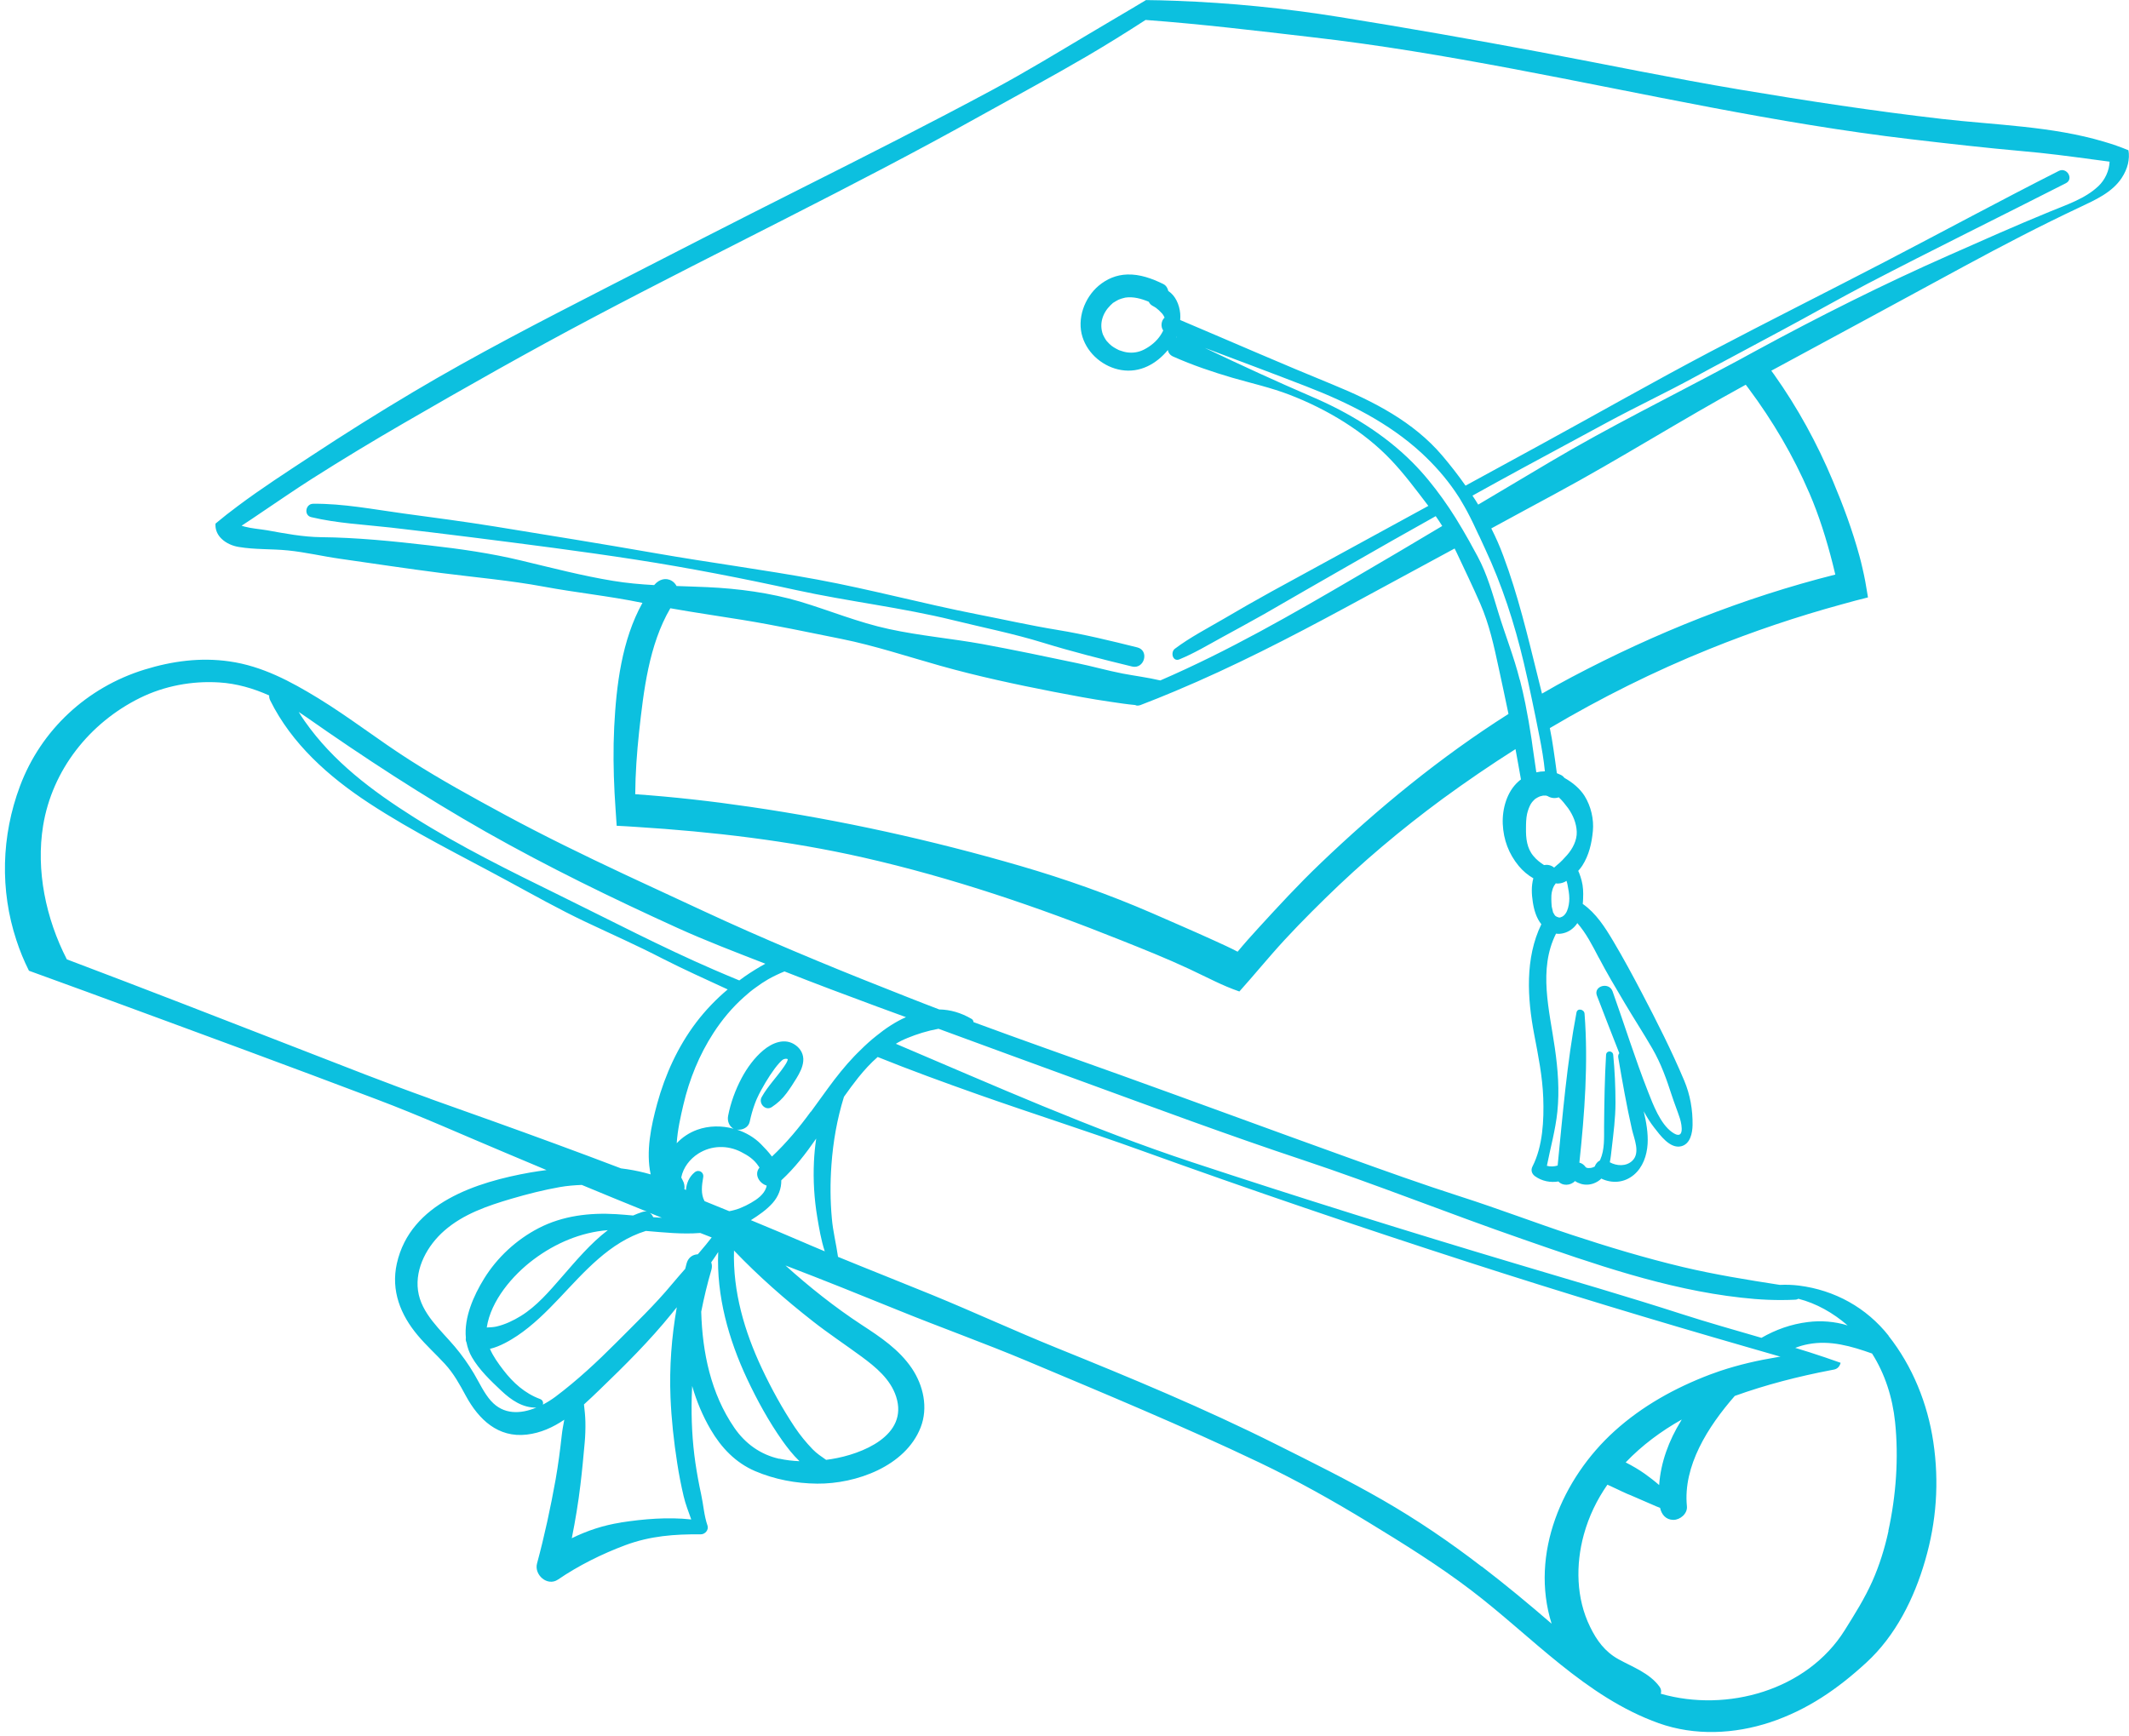<?xml version="1.0" encoding="UTF-8" standalone="no"?><svg xmlns="http://www.w3.org/2000/svg" xmlns:xlink="http://www.w3.org/1999/xlink" fill="#0cc0df" height="245.2" preserveAspectRatio="xMidYMid meet" version="1" viewBox="-0.7 0.0 300.7 245.2" width="300.7" zoomAndPan="magnify"><g id="change1_1"><path d="M299.93,21.23h0c-1.13-.47-2.28-.87-3.45-1.21h0c-7.36-2.2-15.35-2.35-22.91-3.22-9.54-1.1-19.04-2.55-28.51-4.14-9.47-1.59-18.87-3.55-28.3-5.32-9.4-1.76-18.84-3.42-28.29-4.94-7.71-1.24-15.42-2.01-23.19-2.29-1.37-.05-2.74-.09-4.12-.1-1.42,.85-2.85,1.71-4.29,2.55-1.28,.76-2.55,1.51-3.83,2.27-4.42,2.63-8.85,5.33-13.39,7.77-9.03,4.86-18.19,9.49-27.36,14.1s-18.29,9.29-27.42,13.98c-9.16,4.7-18.35,9.43-27.21,14.7-4.88,2.9-9.69,5.92-14.42,9.04-3.48,2.29-7.01,4.57-10.35,7.07-1.07,.79-2.12,1.62-3.15,2.48-.01,.07-.01,.14-.01,.22,.01,.77,.34,1.42,.85,1.91,.64,.63,1.55,1.03,2.44,1.17,2.29,.39,4.64,.26,6.94,.49,2.49,.25,4.89,.83,7.37,1.18,4.75,.68,9.51,1.4,14.27,2.01,4.84,.62,9.72,1.04,14.51,1.93,4.62,.86,9.32,1.33,13.92,2.29h.01c-2.92,5.26-3.69,11.64-3.99,17.54-.15,3.1-.11,6.19,.05,9.29,.04,.71,.08,1.41,.13,2.12,.06,.83,.11,1.69,.17,2.54,.92,.04,1.83,.1,2.75,.16,10.78,.68,21.58,1.94,32.11,4.33,12.44,2.83,24.51,6.93,36.35,11.67,3.26,1.3,6.49,2.59,9.68,4.08,1.18,.56,2.38,1.15,3.58,1.72,1.13,.54,2.29,1.04,3.48,1.45,1.05-1.17,2.07-2.36,3.09-3.55,.52-.6,1.04-1.19,1.55-1.79,2.38-2.73,4.91-5.29,7.49-7.82,5.19-5.09,10.7-9.73,16.55-14.04,3.35-2.45,6.79-4.8,10.32-7.04,.27,1.43,.51,2.86,.77,4.29-.12,.08-.24,.17-.35,.28-1.64,1.44-2.31,3.88-2.22,6,.1,2.23,.84,4.22,2.26,5.94,.57,.69,1.29,1.3,2.06,1.74-.3,1.1-.25,2.24-.07,3.39,.17,1.1,.5,2.23,1.2,3.1h0c-2.33,4.8-1.98,10.47-1.01,15.56,.57,2.98,1.17,5.94,1.28,8.98,.11,3.14-.06,6.83-1.52,9.68-.27,.52-.1,1.05,.36,1.38,.97,.7,2.18,.93,3.31,.74,.53,.64,1.7,.62,2.33-.06,1.05,.71,2.42,.71,3.53-.17,.07-.05,.12-.12,.18-.18,1.53,.73,3.25,.61,4.6-.52,1.28-1.07,1.85-2.74,1.95-4.37,.09-1.52-.19-3.1-.55-4.62,.43,.8,.91,1.58,1.48,2.31,.82,1.05,2.23,3.02,3.8,2.64,1.3-.31,1.6-1.87,1.62-3,.03-2.16-.34-4.29-1.18-6.28-1.77-4.2-3.87-8.36-5.99-12.4-1.3-2.48-2.62-4.93-4.05-7.33-1.16-1.95-2.41-3.91-4.29-5.23h0c.03-.27,.04-.52,.05-.78,.04-.84,.01-1.7-.21-2.52-.09-.37-.22-.73-.35-1.08-.04-.1-.08-.2-.13-.29,.21-.23,.39-.46,.57-.73,.95-1.47,1.34-3.18,1.5-4.9,.16-1.68-.28-3.52-1.17-4.95-.66-1.05-1.71-1.92-2.84-2.55-.13-.17-.3-.32-.5-.42-.2-.09-.38-.17-.58-.25-.14-1.14-.32-2.28-.48-3.42-.14-.99-.31-1.98-.51-2.95,7.23-4.28,14.77-8.04,22.51-11.16,6.13-2.48,12.41-4.6,18.79-6.34,1.2-.34,2.42-.66,3.63-.96-.02-.11-.03-.23-.05-.34-.2-1.3-.43-2.56-.73-3.82-.12-.57-.27-1.12-.42-1.69-.99-3.63-2.29-7.13-3.75-10.6-2.23-5.33-4.99-10.37-8.32-15.06-.12-.17-.25-.35-.38-.52,9.08-4.89,18.16-9.83,27.22-14.74,5.39-2.92,10.82-5.75,16.37-8.36,2.17-1.03,4.54-2.07,5.9-4.13,.42-.64,.72-1.31,.88-1.98,.15-.66,.19-1.32,.07-1.95Zm-114.25,100.86c-3,2.87-5.82,5.93-8.62,8.99-1.01,1.1-2.01,2.22-2.96,3.37-1.03-.54-2.08-1.02-3.14-1.5-2.97-1.36-5.97-2.64-8.95-3.95-6.03-2.62-12.29-4.83-18.6-6.67-12.49-3.63-25.32-6.47-38.2-8.35-5.38-.79-10.77-1.4-16.19-1.78,.02-2.91,.23-5.84,.54-8.74,.64-5.82,1.38-12.35,4.42-17.53,3.39,.61,6.81,1.09,10.22,1.65,4.67,.76,9.3,1.75,13.94,2.68,4.71,.95,9.36,2.5,13.99,3.8,5.26,1.48,10.59,2.62,15.96,3.67,2.7,.52,5.37,1.03,8.09,1.42,1.17,.17,2.31,.35,3.44,.45,0,.01,.01,.01,.02,0,.15,.09,.35,.11,.57,.05h.01c.05-.01,.1-.02,.15-.04,1.65-.63,3.28-1.29,4.9-1.97,8.24-3.45,16.19-7.55,24.04-11.79,5.15-2.78,10.3-5.58,15.44-8.36,.09,.17,.17,.35,.26,.52,1.13,2.41,2.3,4.83,3.36,7.26,1.28,2.94,1.93,5.95,2.6,9.06,.47,2.17,.94,4.35,1.39,6.53-9.61,6.09-18.5,13.39-26.67,21.22Zm28.27-26.05c-.81-3.23-2.05-6.31-3.02-9.49-.83-2.71-1.58-5.42-2.92-7.92-.4-.75-.81-1.5-1.23-2.25-.61-1.08-1.23-2.14-1.88-3.19-.29-.45-.58-.91-.87-1.35-.33-.48-.65-.96-.99-1.43-1.3-1.81-2.7-3.54-4.26-5.1-3.96-3.98-8.96-7.02-14.09-9.22-5.11-2.2-10.19-4.54-15.22-6.94,4.79,1.81,9.58,3.59,14.34,5.44,5.86,2.27,11.63,5.13,16.28,9.42,1.79,1.66,3.36,3.43,4.73,5.42,.19,.27,.37,.56,.55,.83,.12,.21,.26,.41,.37,.62,.27,.44,.52,.9,.77,1.35,.59,1.11,1.13,2.24,1.66,3.4h.01c.29,.63,.58,1.27,.87,1.89,2.41,5.15,4.15,10.54,5.46,16.07,.41,1.74,.8,3.49,1.16,5.24,.35,1.66,.69,3.3,1.01,4.96,.02,.09,.04,.2,.06,.29,.32,1.63,.6,3.24,.76,4.89-.41,0-.81,.05-1.21,.14-.16-1.16-.35-2.33-.51-3.5-.05-.39-.11-.78-.16-1.16-.25-1.69-.55-3.37-.88-5.04-.23-1.12-.48-2.25-.77-3.36Zm11.16,39.24c1.14,2.18,2.4,4.3,3.66,6.42,1.28,2.16,2.65,4.26,3.91,6.44,1.24,2.15,2,4.32,2.76,6.66,.35,1.08,.78,2.13,1.13,3.21,.32,1.01,.66,3.22-1.13,1.92-1.64-1.18-2.65-3.86-3.36-5.67-1.84-4.67-3.33-9.48-5.02-14.21-.5-1.39-2.74-.76-2.21,.61,1.04,2.71,2.09,5.42,3.16,8.13-.12,.15-.19,.35-.15,.61,.58,3.39,1.18,6.82,1.94,10.17,.3,1.31,1.22,3.3,.04,4.42-.86,.82-2.19,.75-3.17,.21,.13-.65,.2-1.32,.27-1.96,.25-2.16,.53-4.28,.53-6.46,0-2.25-.1-4.51-.32-6.75-.06-.64-.97-.66-1.01,0-.2,3.36-.25,6.75-.28,10.12-.01,1.53,.1,3.25-.54,4.68-.02,.04-.04,.08-.06,.12-.33,.16-.59,.48-.72,.85-.14,.08-.29,.15-.46,.18-.21,.04-.69,.1-.85-.13-.21-.3-.52-.52-.86-.6,.74-6.97,1.27-14.06,.73-21.05-.05-.61-1.01-.84-1.14-.15-1.35,7.12-1.94,14.4-2.66,21.61-.49,.15-1.01,.18-1.52,.04,.5-2.55,1.21-5.04,1.48-7.64,.31-3.02,.08-5.98-.35-8.97-.76-5.35-2.38-11.13,.16-16.19,.17,.03,.36,.03,.54,.02,.77-.06,1.48-.4,2.03-.96,.17-.17,.32-.36,.44-.55,1.27,1.46,2.12,3.15,3.03,4.89Zm-6.66-7.38c-.02-.3-.04-.6-.04-.9,0-.17,0-.35,.01-.52,0-.04,.04-.3,.04-.35h0c.05-.23,.1-.43,.17-.64h.01s0-.03,.01-.04c.03-.08,.11-.25,.13-.28,.03-.06,.08-.12,.11-.17,0-.01,.01-.01,.01-.01,.05-.06,.1-.12,.13-.2,.24,.06,.44,.03,.69-.01,.31-.06,.58-.17,.83-.34,.06,.17,.1,.34,.14,.51,.12,.65,.26,1.31,.26,1.98,0,.58-.1,1.22-.32,1.75-.12,.28-.25,.46-.45,.66-.12,.11-.28,.2-.48,.26-.01,0-.03,.01-.04,.01-.02,0-.04,.01-.05,.01h-.12s-.17-.06-.21-.07c-.02-.01-.03-.01-.04-.01-.02-.01-.03-.01-.04-.02h-.01l-.15-.09s-.04-.02-.05-.03c-.04-.05-.06-.08-.07-.08h-.01c-.08-.12-.15-.26-.22-.37-.08-.17-.02,0-.07-.21-.05-.16-.09-.34-.12-.51-.01-.04-.01-.07-.02-.09t-.01-.02h0c-.01-.07-.01-.13-.02-.21Zm1.03-15.24c.46,.42,.86,.93,1.29,1.5,.7,.98,1.18,2.13,1.23,3.34,.05,1.2-.58,2.4-1.35,3.28-.44,.5-.91,1.01-1.44,1.43-.14,.11-.28,.23-.41,.36-.02-.02-.04-.03-.06-.05-.38-.3-.9-.4-1.36-.31-.56-.36-1.06-.75-1.49-1.27-.94-1.11-1.08-2.51-1.06-3.92,0-.71,.02-1.39,.15-2.02,.03-.12,.06-.25,.1-.38,.15-.5,.37-1.01,.61-1.3,.11-.14,.25-.27,.37-.39,.02-.02,.05-.04,.07-.06,0,0,.02-.01,.07-.05,.26-.15,.4-.24,.52-.28,.03-.02,.07-.03,.1-.04,.14-.03,.28-.08,.41-.1,0,.01,.31,0,.33,0,.04,0,.08,0,.1-.01,.02,.01,.05,.03,.1,.04,.04,.01,.07,.02,.09,.02,.01,0,.02,.01,.03,.01,.02,.02,.05,.03,.1,.06,.46,.25,1,.29,1.47,.12Zm35.35-43.06c1.39,3.22,2.45,6.62,3.31,10.01,.13,.52,.26,1.04,.38,1.56-12.94,3.26-25.39,8.23-37.2,14.47-1.42,.75-2.83,1.53-4.23,2.35-.2-.83-.41-1.67-.62-2.5-1.41-5.68-2.78-11.46-4.84-16.95-.49-1.34-1.06-2.63-1.7-3.89,2.98-1.63,5.98-3.24,8.97-4.86,9.13-4.92,17.87-10.47,26.97-15.44,.13,.17,.27,.36,.4,.53,3.4,4.56,6.32,9.51,8.55,14.71Zm40.85-43.31c-1.85,1.78-4.55,2.65-6.89,3.62-4.77,1.95-9.5,4.06-14.22,6.15-9.26,4.09-18.35,8.65-27.24,13.48-.35,.19-.69,.37-1.03,.56-.87,.48-1.75,.96-2.63,1.42-8.47,4.55-17.11,8.8-25.36,13.69-3.42,2.03-6.82,4.05-10.23,6.08-.26-.43-.52-.85-.81-1.27,2.3-1.28,4.62-2.55,6.93-3.81,4.05-2.2,8.12-4.4,12.18-6.58,4.06-2.19,8.24-4.16,12.29-6.37,1.53-.83,3.07-1.67,4.61-2.48h0c1.17-.64,2.36-1.27,3.53-1.89,1.35-.73,2.71-1.45,4.05-2.17,4.07-2.17,8.08-4.47,12.16-6.61,9.3-4.85,18.73-9.47,28.07-14.23,1.15-.59,.13-2.31-1.01-1.73-8.23,4.17-16.34,8.56-24.53,12.82-8.19,4.26-16.45,8.39-24.62,12.69-8.16,4.3-16.17,8.87-24.27,13.29-3.46,1.88-6.91,3.78-10.37,5.66-1.02-1.46-2.13-2.88-3.3-4.26-4.05-4.76-9.69-7.65-15.39-9.99-7.23-2.95-14.39-6.09-21.59-9.14h-.02c.02-.32,.03-.64,0-.95-.12-1.24-.67-2.5-1.68-3.16-.09-.42-.33-.8-.72-.99-1.58-.77-3.29-1.4-5.08-1.34-1.53,.05-2.87,.61-4.04,1.59-2.02,1.71-3.09,4.68-2.28,7.24,.76,2.42,3,4.27,5.49,4.67,2.63,.43,4.94-.86,6.57-2.83h0c.06,.38,.3,.73,.76,.93,2.72,1.21,5.47,2.14,8.32,2.98,2.7,.78,5.48,1.4,8.1,2.41,5.27,2.03,10.52,5.16,14.4,9.28,1.79,1.89,3.4,4.05,4.98,6.12,.07,.1,.15,.2,.23,.3-2.89,1.58-5.79,3.16-8.68,4.74-4.49,2.45-8.98,4.9-13.47,7.36-2.28,1.26-4.54,2.55-6.78,3.87-2.31,1.35-4.73,2.6-6.87,4.21-.66,.5-.31,1.89,.64,1.5,2.09-.86,4.02-2.02,6.01-3.11,1.98-1.09,3.98-2.16,5.95-3.28,4-2.3,7.99-4.62,12-6.9,4.06-2.34,8.15-4.65,12.24-6.94,.32,.45,.63,.92,.92,1.39-4.04,2.42-8.11,4.82-12.17,7.19-9,5.27-18.04,10.48-27.65,14.63-1.77-.42-3.56-.64-5.35-.98-2.16-.42-4.28-1.03-6.43-1.47-4.44-.94-8.88-1.86-13.35-2.69-4.38-.79-8.83-1.17-13.19-2.12-4.33-.93-8.35-2.61-12.57-3.88-4.19-1.24-8.71-1.84-13.08-2.04-1.45-.07-2.91-.1-4.36-.16h0s-.01-.04-.02-.05c-.16-.28-.38-.52-.65-.68-.88-.52-1.8-.17-2.4,.5-.03,.03-.06,.07-.09,.1h0c-1.94-.11-3.88-.28-5.81-.6-4.33-.71-8.66-1.84-12.93-2.86-4.31-1.04-8.67-1.66-13.09-2.16-5-.58-10.17-1.1-15.2-1.15-2.59-.03-5.12-.52-7.67-.98-1.04-.17-2.11-.24-3.14-.51-.11-.03-.27-.07-.43-.13,.94-.61,1.87-1.23,2.8-1.87,2.37-1.59,4.71-3.21,7.11-4.74,4.28-2.72,8.61-5.34,13-7.88,8.85-5.13,17.75-10.17,26.8-14.95,18.13-9.59,36.65-18.42,54.56-28.42,5.04-2.81,10.12-5.54,15.1-8.45,2.81-1.65,5.58-3.37,8.31-5.14,7.87,.58,15.71,1.53,23.54,2.44,9.47,1.08,18.82,2.68,28.17,4.43,18.74,3.53,37.44,7.76,56.38,9.98,5.26,.62,10.54,1.22,15.81,1.69,3.27,.28,6.52,.71,9.77,1.15h.01c.83,.1,1.65,.22,2.48,.33-.05,1.28-.64,2.55-1.57,3.45Zm-130.18,21.34s-.06,.01-.09,.03c0-.02,.01-.04,.02-.06,.02,.02,.05,.02,.07,.03Zm-1.91-.94c-.1,.22-.22,.43-.35,.63-.57,.89-1.42,1.58-2.35,2.06-.8,.41-1.62,.51-2.4,.4-.26-.03-.74-.16-1.08-.29-.03-.01-.11-.05-.12-.05-.11-.05-.22-.11-.33-.17-.24-.13-.47-.27-.68-.43,.1,.08-.25-.23-.29-.26-.11-.11-.35-.36-.38-.4-.17-.21-.48-.77-.53-.91-.56-1.52-.05-3.05,1.07-4.15,.09-.09,.19-.17,.28-.26,.04-.04,.06-.05,.07-.07,.02,0,.04-.02,.09-.05,.21-.14,.43-.26,.65-.38,.02,0,.06-.03,.09-.04,.12-.04,.24-.09,.36-.13,.1-.03,.19-.06,.29-.08,0,0,.26-.06,.28-.07,1.11-.16,2.24,.15,3.29,.59,.11,.22,.26,.42,.5,.55,.11,.06,.22,.12,.33,.19,.02,.01,.16,.1,.19,.12,.1,.07,.35,.28,.41,.34,.35,.35,.59,.54,.78,.98,0,.02,.01,.05,.02,.07-.46,.4-.59,1.25-.18,1.82Zm-14.95,42.3c3.8,.62,7.55,1.54,11.29,2.47,1.75,.44,1,3.12-.74,2.7-4.23-1.03-8.44-2.09-12.6-3.37-4.15-1.28-8.43-2.13-12.65-3.17-7.32-1.8-14.84-2.65-22.2-4.26-7.52-1.65-15.05-3.12-22.66-4.3-7.7-1.19-15.42-2.17-23.15-3.15-3.81-.48-7.63-.94-11.45-1.38-3.73-.42-7.57-.6-11.22-1.47-1.08-.26-.81-1.88,.26-1.89,4.24-.05,8.56,.8,12.76,1.37,4.3,.58,8.61,1.15,12.9,1.84,7.58,1.23,15.17,2.46,22.74,3.78,7.59,1.33,15.25,2.32,22.83,3.72,7.56,1.4,15,3.42,22.55,4.9,3.79,.74,7.54,1.59,11.35,2.21Zm117.43,99.74c-3.15-4-7.64-6.47-12.68-7.11-.9-.11-1.79-.14-2.69-.1h-.02c-4.59-.71-9.16-1.45-13.68-2.52-5.29-1.26-10.5-2.83-15.66-4.53-5.26-1.74-10.43-3.72-15.7-5.41-5.42-1.74-10.77-3.66-16.12-5.59-10.79-3.88-21.55-7.86-32.35-11.74-6.8-2.44-13.61-4.83-20.37-7.33-.02-.19-.11-.37-.28-.46-1.51-.88-3.02-1.3-4.52-1.33h-.04c-1.54-.59-3.05-1.17-4.58-1.78-4.24-1.67-8.47-3.35-12.67-5.1-1.12-.46-2.23-.93-3.34-1.4-4.26-1.8-8.49-3.66-12.68-5.61-2.98-1.39-5.97-2.76-8.94-4.15l-2.38-1.11c-5.64-2.65-11.25-5.38-16.75-8.35-4.54-2.46-9.06-4.93-13.41-7.71-4.4-2.8-8.51-6.03-12.95-8.75-3.91-2.39-7.95-4.56-12.55-5.21-4.08-.59-8.09-.05-12.01,1.16-8.12,2.51-14.6,8.51-17.58,16.46-2.64,7.05-2.83,14.71-.51,21.75h0c.48,1.48,1.07,2.92,1.78,4.33,2.75,1,5.49,2.01,8.24,3h0c7.5,2.76,15,5.51,22.5,8.29,6.13,2.26,12.25,4.57,18.38,6.88,6.13,2.31,12.14,5.02,18.18,7.55,1.93,.81,3.87,1.63,5.8,2.44h0c-.76,.1-1.52,.21-2.28,.34-7.55,1.34-16.94,4.29-18.86,12.86-.85,3.82,.51,7.25,2.96,10.16,1.19,1.42,2.57,2.66,3.82,4.02,1.27,1.38,2.09,2.9,2.98,4.54,1.81,3.32,4.54,5.93,8.6,5.45,1.97-.23,3.7-1.03,5.29-2.1-.14,.73-.28,1.47-.36,2.22-.23,2.08-.5,4.14-.86,6.2-.72,4-1.57,7.97-2.63,11.89-.43,1.6,1.46,3.29,2.96,2.27,2.92-1.99,6.2-3.62,9.52-4.86,3.53-1.31,6.93-1.56,10.66-1.53,.6,0,1.14-.63,.94-1.23-.49-1.41-.58-2.96-.9-4.42-.32-1.47-.59-2.94-.81-4.43-.45-3.09-.6-6.2-.52-9.32,.01-.52,.04-1.04,.06-1.56,.62,2.17,1.5,4.25,2.61,6.15,1.5,2.56,3.5,4.68,6.26,5.87,2.78,1.19,5.77,1.75,8.79,1.78,5.47,.05,12.46-2.44,14.61-7.94,1.09-2.78,.39-5.93-1.24-8.35-1.8-2.66-4.44-4.42-7.08-6.14-3.81-2.5-7.38-5.34-10.77-8.39h0c5.32,2.03,10.6,4.16,15.87,6.3,6.05,2.46,12.22,4.66,18.24,7.19,11,4.63,22.03,9.2,32.81,14.34,5.32,2.54,10.44,5.41,15.47,8.48,4.92,3,9.89,6.09,14.48,9.59,8.54,6.5,16.14,15.08,26.49,18.77,5.06,1.8,10.66,1.54,15.73-.14,5.25-1.75,9.53-4.71,13.56-8.42,4.14-3.79,6.77-9.08,8.31-14.41,1.61-5.5,2.01-11.11,1.16-16.78-.81-5.42-2.93-10.68-6.33-14.99Zm-138.65-42.07c1.38-.57,2.89-1.04,4.43-1.32h.01c6.68,2.46,13.35,4.9,20.04,7.34,10.44,3.81,20.89,7.7,31.43,11.2,10.44,3.48,20.64,7.58,31.03,11.18,10,3.48,20.24,7.08,30.82,8.26,2.58,.3,5.11,.42,7.72,.29,.15-.01,.29-.05,.4-.13,2.54,.65,4.91,1.99,6.96,3.77-1.82-.57-3.8-.71-5.6-.48-2.39,.29-4.57,1.08-6.57,2.23-3.77-1.1-7.55-2.16-11.3-3.37-7.69-2.48-15.44-4.73-23.19-7.04-15.39-4.59-30.73-9.38-45.99-14.42-14.25-4.71-27.97-10.85-41.78-16.71,.5-.31,1.03-.57,1.58-.79ZM42.5,101.26c8.21,5.76,16.67,11.28,25.4,16.24,8.79,4.98,17.85,9.39,27.04,13.57,4.07,1.85,8.28,3.45,12.46,5.08-.23,.12-.44,.25-.66,.37-1.05,.61-2.07,1.27-3.02,1.99-1.2-.49-2.41-1.01-3.6-1.52-7.39-3.2-14.52-6.93-21.74-10.48-6.97-3.42-14.02-6.89-20.6-11.04-5.87-3.71-11.43-7.85-15.45-13.6-.3-.42-.58-.85-.84-1.29,.35,.23,.68,.45,1.02,.69Zm17.54,53.95c-6.08-2.17-12.07-4.54-18.09-6.88-11.06-4.3-22.12-8.61-33.21-12.8-2.97-5.77-4.38-12.58-3.35-18.89,1.29-7.88,6.56-14.52,13.68-18.04,3.45-1.7,7.35-2.43,11.18-2.19,2.47,.15,4.84,.84,7.07,1.84-.02,.22,.03,.45,.14,.69,3.04,6.15,8.27,10.79,13.94,14.51,6.26,4.11,13.09,7.46,19.65,11.03,3.6,1.95,7.19,3.97,10.9,5.73,3.63,1.72,7.33,3.35,10.9,5.2,3.02,1.54,6.14,2.94,9.23,4.37-1.65,1.39-3.15,2.95-4.47,4.69-2.57,3.4-4.37,7.36-5.49,11.45-.87,3.19-1.61,6.72-.92,9.99h0c-1.07-.31-2.18-.56-3.31-.73-.3-.05-.59-.08-.88-.12-3.09-1.18-6.2-2.34-9.3-3.48-5.87-2.16-11.77-4.26-17.68-6.36Zm32.74,16.83c-.41-.02-.81-.05-1.22-.08-.1-.25-.27-.46-.48-.61h0c.56,.24,1.13,.46,1.7,.69Zm-24.12,25.89c-1.01-1.14-1.65-2.58-2.42-3.88-.8-1.35-1.69-2.6-2.7-3.8-1.99-2.36-4.76-4.7-5.2-7.93-.44-3.21,1.37-6.41,3.72-8.46,2.68-2.35,6.12-3.52,9.48-4.51,2.25-.66,4.53-1.24,6.85-1.65,1.02-.18,2.05-.26,3.08-.3,3.06,1.27,6.11,2.53,9.19,3.77h.04c-.2-.03-.43-.03-.67,.05-.46,.14-.88,.32-1.31,.5-.79-.07-1.58-.14-2.37-.19-3.77-.23-7.59,.22-10.98,1.98-3.13,1.62-5.86,4.14-7.71,7.15-1.46,2.37-2.84,5.47-2.56,8.35-.04,.22-.01,.44,.09,.65,.14,.72,.38,1.42,.77,2.09,1.03,1.78,2.67,3.34,4.16,4.74,1.38,1.3,2.98,2.4,4.92,2.37-2.19,.91-4.62,1.04-6.39-.95Zm16.49-24.14c-2.44,1.86-4.46,4.28-6.53,6.65-1.72,1.97-3.52,4.1-5.77,5.48-1.04,.64-2.21,1.2-3.41,1.48-.44,.1-.91,.12-1.39,.14,.57-3.79,3.66-7.4,6.63-9.62,3.06-2.29,6.66-3.83,10.46-4.13Zm1.82,41.31c-2.44,.38-4.74,1.14-6.91,2.21,.5-2.5,.92-5.02,1.22-7.56,.24-1.97,.42-3.95,.6-5.93,.09-1,.12-1.97,.1-2.98-.02-.84-.11-1.63-.2-2.43,.76-.68,1.49-1.39,2.21-2.08,3.58-3.45,7.06-6.9,10.19-10.77,.24-.29,.47-.59,.71-.88-.74,4.2-1.06,8.46-.89,12.73,.13,3.11,.47,6.23,.95,9.3,.24,1.56,.54,3.11,.9,4.64,.26,1.14,.7,2.22,1.08,3.31-3.29-.36-6.73-.07-9.96,.43Zm10.88-37.9c-.68,.03-1.33,.42-1.57,1.27-.07,.26-.13,.52-.2,.78-.62,.72-1.26,1.43-1.87,2.17-2.42,2.92-5.19,5.56-7.86,8.25-2.7,2.71-5.51,5.33-8.57,7.63-.55,.41-1.16,.8-1.81,1.14,.1-.3-.01-.66-.4-.8-2.14-.79-3.81-2.3-5.18-4.09-.72-.94-1.43-1.92-1.89-2.99,1.42-.33,2.88-1.2,3.87-1.86,2.18-1.46,4.12-3.39,5.92-5.29,3.55-3.75,7.12-7.93,12.23-9.51,2.55,.21,5.09,.49,7.65,.29h.04c.53,.22,1.07,.43,1.61,.63-.57,.72-1.14,1.44-1.74,2.12-.08,.08-.15,.17-.22,.26Zm9.73-9.72c-.01,.11-.03,.22-.07,.32-.34,.97-1.28,1.64-2.14,2.13-.95,.55-1.98,.99-3.07,1.18-1.16-.48-2.32-.95-3.49-1.42-.56-1.01-.38-2.27-.19-3.37,.13-.73-.64-1.17-1.21-.7-.78,.64-1.15,1.54-1.23,2.5-.07-.04-.14-.08-.22-.12h0c.06-.39,0-.83-.24-1.26-.07-.13-.13-.26-.2-.39,.27-1.4,1.21-2.62,2.43-3.39,1.85-1.16,4.1-1.2,6.02-.22,1,.51,1.84,1.06,2.47,2.02,.04,.06,.08,.13,.13,.19-.79,.94-.06,2.2,.98,2.53Zm1.78,38.61c-2.65-.59-4.8-2.14-6.34-4.38-3.32-4.83-4.52-10.64-4.68-16.4,.39-1.98,.86-3.95,1.43-5.89,.12-.41,.1-.77-.02-1.08,.34-.48,.67-.97,.99-1.46-.26,6.19,1.46,12.33,4.08,17.92,1.42,3.02,3.07,6.03,5,8.76,.62,.87,1.44,1.95,2.4,2.87-.97-.04-1.93-.15-2.87-.36Zm4.77-19.41c2.22,1.74,4.58,3.3,6.85,4.97,2.02,1.49,4.09,3.19,4.89,5.66,1.78,5.51-4.84,8.13-9.13,8.82-.25,.04-.5,.08-.76,.11-.66-.46-1.33-.9-1.91-1.5-.93-.97-1.76-1.98-2.51-3.1-1.76-2.64-3.3-5.45-4.65-8.31-2.47-5.25-4.11-10.86-3.94-16.66,3.46,3.62,7.21,6.92,11.16,10.01Zm-.94-11c-2.6-1.12-5.21-2.22-7.83-3.3h-.01c1.1-.69,2.23-1.47,3.08-2.43,.81-.92,1.24-2.03,1.22-3.2,1.89-1.74,3.46-3.77,4.93-5.9-.16,1.09-.27,2.19-.32,3.3-.12,2.62,.04,5.22,.47,7.81,.26,1.54,.54,3.24,1.06,4.82-.86-.36-1.73-.72-2.59-1.09Zm.63-18.64c-1.65,2.27-3.45,4.43-5.49,6.35h0c-.47-.63-1.01-1.21-1.56-1.76-.93-.94-2.11-1.62-3.37-2.04,.76,.1,1.62-.31,1.79-1.12,.18-.85,.41-1.68,.71-2.5,.07-.18,.14-.36,.21-.54,.02-.05,.11-.26,.12-.27,.18-.39,.37-.78,.58-1.16,.39-.71,.8-1.41,1.25-2.09,.47-.7,.87-1.26,1.35-1.78,.21-.23,.42-.42,.56-.48,.08-.03,.16-.05,.24-.07h.05c.15,0,.17,0,.06-.02,.07,.01,.14,.03,.22,.06,.04,.04,.05,.05,0,0,0-.04,.04,.05,0,.15-.09,.31-.3,.61-.48,.88-1.01,1.49-2.3,2.77-3.18,4.34-.49,.87,.52,2,1.42,1.42,.82-.54,1.49-1.16,2.08-1.95,.5-.67,.96-1.38,1.4-2.1,.46-.76,.88-1.53,.97-2.43,.09-.93-.34-1.75-1.09-2.28-1.5-1.08-3.29-.33-4.55,.73-1.25,1.04-2.3,2.49-3.06,3.92-.89,1.68-1.55,3.48-1.91,5.34-.14,.7,.13,1.48,.77,1.82-1.68-.46-3.5-.44-5.14,.15-1.13,.41-2.11,1.07-2.89,1.9,.12-1.9,.56-3.81,.94-5.43,.84-3.6,2.24-7.05,4.25-10.15,1.2-1.85,2.64-3.59,4.3-5.06,.55-.5,1.11-.97,1.7-1.38,.56-.42,1.14-.8,1.74-1.15,.75-.42,1.51-.78,2.29-1.1,4.34,1.71,8.7,3.35,13.09,4.97,1.36,.5,2.72,1,4.07,1.49-1.47,.65-2.87,1.57-4.17,2.63-.8,.63-1.56,1.32-2.28,2.04-.16,.15-.33,.32-.49,.48-.12,.12-.24,.25-.36,.37-1.34,1.4-2.54,2.92-3.69,4.49-.82,1.11-1.63,2.24-2.44,3.36Zm94.74,64.27c-4.48-3.45-9.11-6.6-14-9.41s-9.97-5.32-15.02-7.85c-10.1-5.06-20.57-9.41-31.03-13.64-5.92-2.4-11.7-5.07-17.6-7.49-4.4-1.8-8.85-3.55-13.25-5.36-.25-1.81-.72-3.61-.87-5.43-.23-2.49-.24-5.03-.06-7.53,.23-3.28,.8-6.52,1.77-9.65,.66-.94,1.33-1.85,2.04-2.74,.84-1.04,1.73-2.02,2.72-2.88h.01c4.67,1.88,9.39,3.6,14.17,5.29,7.67,2.71,15.4,5.16,23.05,7.92,15.35,5.54,30.79,10.79,46.32,15.81,13.04,4.22,26.14,8.18,39.3,11.97,1.48,.42,2.96,.85,4.44,1.28,.07,.02,.15,.04,.23,.06-.15,.01-.3,.04-.44,.07h-.01c-2.74,.45-5.41,1.06-8.08,1.95-.47,.16-.96,.34-1.43,.51-4.92,1.87-9.57,4.44-13.49,7.99-7.4,6.7-11.97,17.34-8.88,27.21-3.22-2.79-6.47-5.48-9.87-8.09Zm28.27-20.76c-.04,.07-.09,.14-.13,.22-1.68,2.72-2.84,5.83-3.06,9.01,0,0,0,.01,0,.02-.64-.56-1.32-1.08-2-1.57-.87-.62-1.79-1.15-2.73-1.63h0c2.28-2.39,4.99-4.41,7.91-6.05Zm29.2,15.74c-.53,2.43-1.27,4.83-2.28,7.1-1.1,2.46-2.49,4.66-3.91,6.93-5.32,8.5-16.64,11.63-25.94,8.97-.01,0-.02-.01-.03-.01,.1-.32,.06-.67-.19-1.01-1.43-1.93-3.76-2.74-5.8-3.87-1.89-1.05-3.07-2.65-4-4.58-1.97-4.01-2.05-8.76-.88-13.02,.71-2.58,1.85-4.93,3.33-7.05,.08,.04,.17,.07,.25,.11,.38,.17,.75,.34,1.12,.52,.48,.23,.95,.46,1.44,.67,.04,.02,.25,.1,.35,.14,.13,.06,.27,.11,.4,.17,.81,.35,1.61,.71,2.42,1.05,.09,.04,.18,.07,.26,.11l.09,.04c.19,.08,.38,.16,.57,.25,.18,.08,.36,.14,.54,.21h0c.2,.94,.82,1.69,1.87,1.7,.96,.01,2.02-.88,1.92-1.91-.57-5.7,2.96-11.25,6.76-15.6,4.38-1.58,8.99-2.76,13.52-3.63,.15-.03,.32-.06,.47-.09,.55-.1,.84-.49,.96-.96-1.45-.52-2.91-1.01-4.37-1.48-.68-.22-1.36-.42-2.04-.63,.59-.23,1.19-.4,1.82-.52,3.11-.6,6.13,.29,9.03,1.32h0c1.83,2.88,2.89,6.22,3.25,9.66,.53,5.06,.14,10.43-.95,15.4Z"/></g></svg>